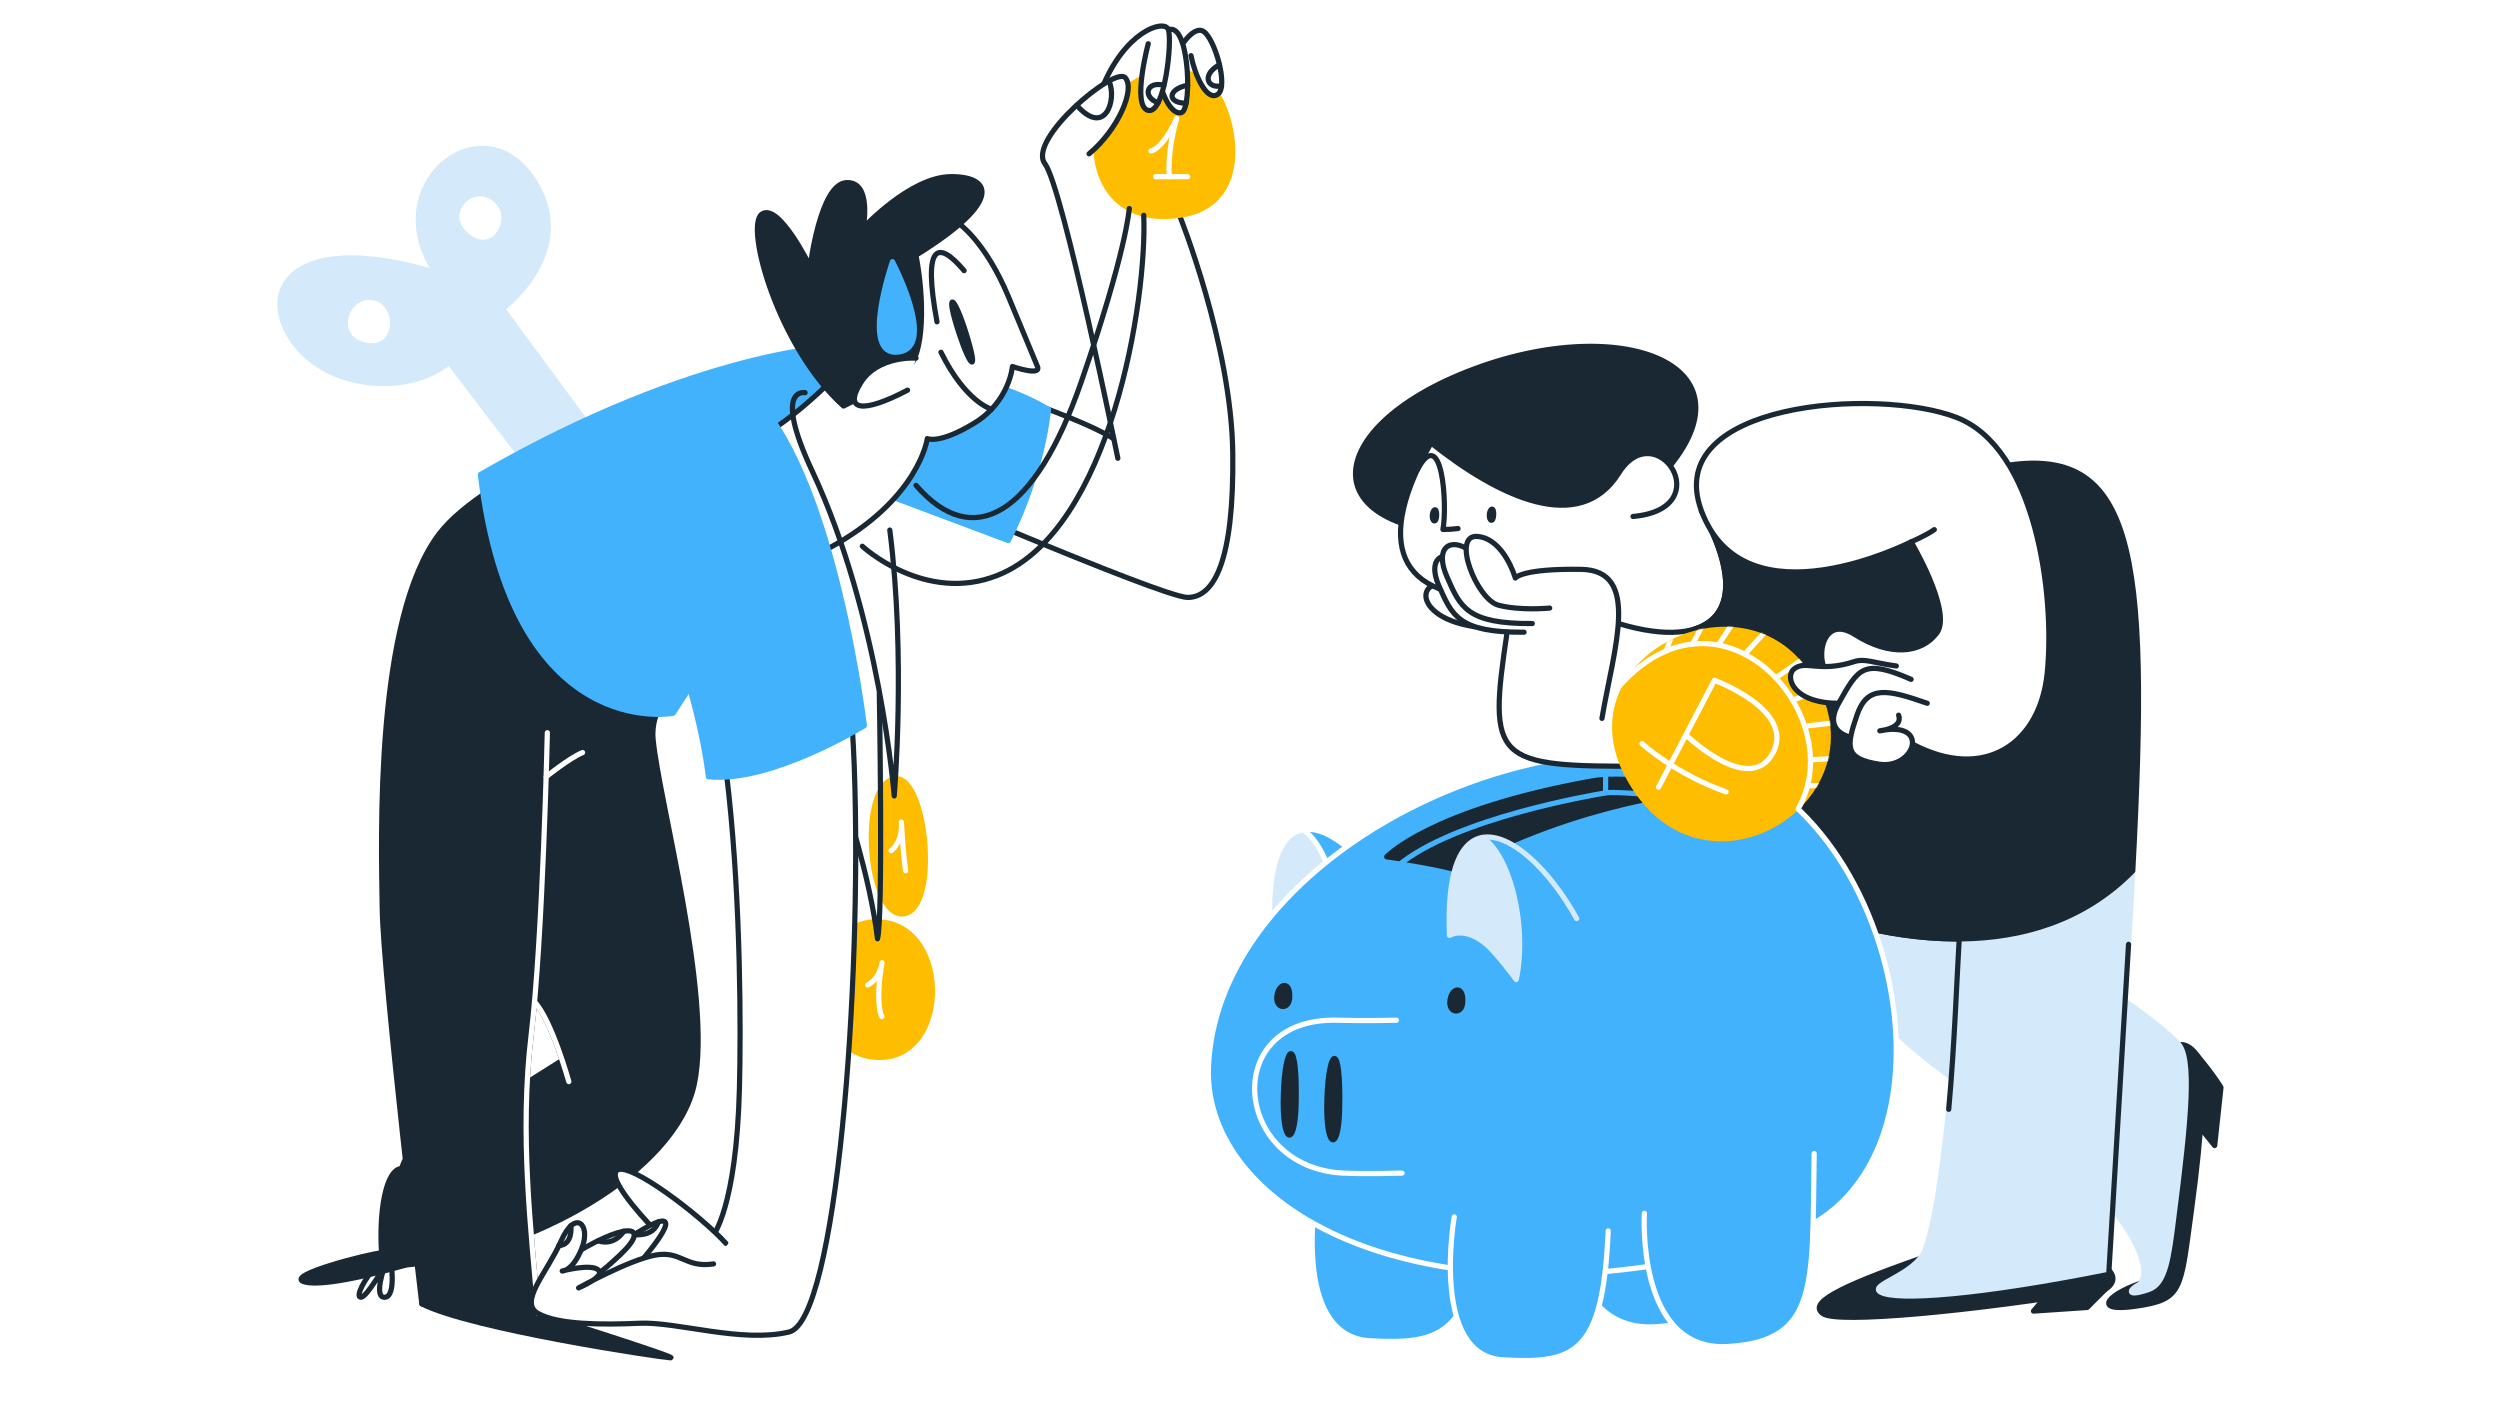 <?xml version="1.0" encoding="UTF-8"?> <svg xmlns="http://www.w3.org/2000/svg" width="1920" height="1080" viewBox="0 0 1920 1080" fill="none"><rect x="0" y="0" width="1920" height="1080" fill="#808080" stroke="none"/><g clip-path="url(#clip0_198_41150)"><rect width="1920" height="1080" fill="#42B2FC"></rect><rect width="1920" height="1080" fill="white"></rect><path d="M1324.59 362.64C1293.63 382.332 1276.86 366.77 1276.86 366.77L1167.94 409.314L1166.69 453.08L1155.81 496.533L1184.56 546.192L1223.1 581.703L1272.21 579.024L1354.63 501.947" fill="white"></path><path d="M1324.59 362.64C1293.63 382.332 1276.86 366.77 1276.86 366.77L1167.94 409.314L1166.69 453.08L1155.81 496.533L1184.56 546.192L1223.1 581.703L1272.21 579.024L1354.63 501.947" stroke="white" stroke-width="4" stroke-linecap="round" stroke-linejoin="round"></path><path d="M1649.31 983.845C1620.22 992.386 1604.24 1008.37 1640.29 1003.16C1676.34 997.949 1674.55 991.283 1683.02 929.557C1692.52 860.1 1690.43 841.809 1692.3 828.875C1694.26 815.499 1681.96 799.987 1673.69 802.585" fill="#1A2833"></path><path d="M1649.31 983.845C1620.22 992.386 1604.24 1008.37 1640.29 1003.16C1676.34 997.949 1674.55 991.283 1683.02 929.557C1692.52 860.1 1690.43 841.809 1692.3 828.875C1694.26 815.499 1681.96 799.987 1673.69 802.585" stroke="#1A2833" stroke-width="4" stroke-linecap="round" stroke-linejoin="round"></path><path d="M1420.85 500.408C1329.24 654.219 1395.65 760.72 1521.25 843.204C1646.85 925.689 1654.48 980.537 1642.37 986.773C1635.29 990.418 1632.4 996.536 1650.38 990.268C1663.21 985.801 1665.57 965.504 1669.43 935.158C1678.81 861.433 1684.01 810.809 1672.12 800.884C1643.87 770.862 1545.52 714.949 1545.52 714.949" fill="#D4E9FA"></path><path d="M1420.85 500.408C1329.24 654.219 1395.65 760.72 1521.25 843.204C1646.85 925.689 1654.48 980.537 1642.37 986.773C1635.29 990.418 1632.4 996.536 1650.38 990.268C1663.21 985.801 1665.57 965.504 1669.43 935.158C1678.81 861.433 1684.01 810.809 1672.12 800.884C1643.87 770.862 1545.52 714.949 1545.52 714.949" stroke="#D4E9FA" stroke-width="4" stroke-linecap="round" stroke-linejoin="round"></path><path d="M1301.85 482.965C1329.4 474.087 1334.94 443.242 1306.66 392.288L1325.35 380.009L1485.55 374.09L1582.21 474.716C1576.06 482.142 1635.24 671.838 1628.52 677.737C1527.66 766.29 1369.24 691.73 1369.24 691.73L1302.3 485.525" fill="#1A2833"></path><path d="M1301.85 482.965C1329.4 474.087 1334.94 443.242 1306.66 392.288L1325.35 380.009L1485.55 374.09L1582.21 474.716C1576.06 482.142 1635.24 671.838 1628.52 677.737C1527.66 766.29 1369.24 691.73 1369.24 691.73L1302.3 485.525" stroke="#1A2833" stroke-width="4" stroke-linecap="round" stroke-linejoin="round"></path><path d="M1243.12 478.896C1314.64 500.577 1349.56 469.608 1306.66 392.3L1325.35 380.009L1485.55 374.09L1582.21 474.716C1576.06 482.142 1635.24 671.838 1628.52 677.737C1527.66 766.29 1369.24 691.73 1369.24 691.73L1302.3 485.525" stroke="#1A2833" stroke-width="4" stroke-linecap="round" stroke-linejoin="round"></path><path d="M1337.19 866.816C1335.57 967.223 1341.24 1010.95 1270.79 1015C1200.34 1019.05 1206.82 912.655 1206.82 912.655" fill="#42B2FC"></path><path d="M1337.19 866.816C1335.57 967.223 1341.24 1010.95 1270.79 1015C1200.34 1019.05 1206.82 912.655 1206.82 912.655" stroke="#42B2FC" stroke-width="4" stroke-linecap="round" stroke-linejoin="round"></path><path d="M1132.96 926.685C1128.91 1020.84 1107.85 1028.94 1051.97 1025.7C996.087 1022.46 1014.71 915.895 1014.71 915.895" fill="#42B2FC"></path><path d="M1132.96 926.685C1128.91 1020.84 1107.85 1028.94 1051.97 1025.7C996.087 1022.46 1014.71 915.895 1014.71 915.895" stroke="#42B2FC" stroke-width="4" stroke-linecap="round" stroke-linejoin="round"></path><path d="M1072.96 699.479C1052.16 661.85 1022 633.442 1000.64 637.18L1008.47 706.513" fill="#42B2FC"></path><path d="M1072.96 699.479C1052.16 661.85 1022 633.442 1000.64 637.18L1008.47 706.513" stroke="white" stroke-width="4" stroke-linecap="round" stroke-linejoin="round"></path><path d="M992.561 640.457C994.99 638.782 997.753 637.654 1000.66 637.149C1015.38 646.905 1026 675.432 1028.58 705.367C1029.78 719.297 1029.24 733.533 1026.56 746.31C1026.56 746.31 1012.07 725.627 1003.86 719.521C980.624 702.246 975.273 712.45 975.273 712.45C973.516 670.591 980.805 648.525 992.561 640.457Z" fill="#D4E9FA" stroke="white" stroke-width="4" stroke-linecap="round" stroke-linejoin="round"></path><path d="M1365.44 951.181C1523.72 905.983 1458.83 600.012 1296.81 579.497C1134.78 558.982 933.401 673.993 928.068 819.973C924.087 928.953 1093.24 1028.92 1365.44 951.181Z" fill="#42B2FC" stroke="white" stroke-width="4" stroke-linecap="round" stroke-linejoin="round"></path><path d="M1393.26 885.96C1391.64 986.368 1397.3 1030.1 1326.85 1034.15C1256.4 1038.2 1262.88 931.8 1262.88 931.8" fill="#42B2FC"></path><path d="M1393.26 885.96C1391.64 986.368 1397.3 1030.1 1326.85 1034.15C1256.4 1038.2 1262.88 931.8 1262.88 931.8" stroke="white" stroke-width="4" stroke-linecap="round" stroke-linejoin="round"></path><path d="M1235.1 945.332C1231.05 1039.49 1210 1047.59 1154.11 1044.35C1098.22 1041.11 1116.86 934.541 1116.86 934.541" fill="#42B2FC"></path><path d="M1235.1 945.332C1231.05 1039.49 1210 1047.59 1154.11 1044.35C1098.22 1041.11 1116.86 934.541 1116.86 934.541" stroke="white" stroke-width="4" stroke-linecap="round" stroke-linejoin="round"></path><path d="M1072.42 783.534C1072.42 783.534 1050.82 784.101 1026.6 783.534C936.635 781.528 947.214 896.688 1031.39 900.943C1047.58 901.759 1076.73 900.943 1076.73 900.943" fill="#42B2FC"></path><path d="M1072.42 783.534C1072.42 783.534 1050.82 784.101 1026.6 783.534C936.635 781.528 947.214 896.688 1031.39 900.943C1047.58 901.759 1076.73 900.943 1076.73 900.943" stroke="white" stroke-width="4" stroke-linecap="round" stroke-linejoin="round"></path><path d="M1028.81 852.549C1030.15 798.031 1020.44 804.305 1019.09 843.634C1017.74 882.964 1028.03 885.568 1028.81 852.549Z" fill="#1A2833" stroke="#1A2833" stroke-width="4" stroke-linecap="round" stroke-linejoin="round"></path><path d="M1123.3 770.545C1124.63 756.471 1114.93 758.085 1113.58 768.246C1112.24 778.407 1122.49 779.073 1123.3 770.545Z" fill="#1A2833" stroke="#1A2833" stroke-width="4" stroke-linecap="round" stroke-linejoin="round"></path><path d="M1222.84 599.745C1252.8 594.343 1308.68 607.027 1308.68 607.027C1308.68 607.027 1212.49 614.304 1117.33 667.794C1099.48 662.748 1065 658.044 1065 658.044C1065 658.044 1097.86 622.26 1222.84 599.745Z" fill="#1A2833" stroke="#1A2833" stroke-width="4" stroke-linecap="round" stroke-linejoin="round"></path><path d="M995.371 848.861C996.704 794.343 987.004 800.617 985.652 839.946C984.3 879.276 994.542 881.899 995.371 848.861Z" fill="#1A2833" stroke="#1A2833" stroke-width="4" stroke-linecap="round" stroke-linejoin="round"></path><path d="M990.386 767.093C991.719 753.014 982.019 754.633 980.668 764.788C979.316 774.943 989.558 775.622 990.386 767.093Z" fill="#1A2833" stroke="#1A2833" stroke-width="4" stroke-linecap="round" stroke-linejoin="round"></path><path d="M1261.66 379.535C1364.31 286.703 1254.95 237.505 1131.87 283.444C1008.8 329.384 1003.46 419.026 1161.28 409.912" fill="#1A2833"></path><path d="M1261.66 379.535C1364.31 286.703 1254.95 237.505 1131.87 283.444C1008.8 329.384 1003.46 419.026 1161.28 409.912" stroke="#1A2833" stroke-width="4" stroke-linecap="round" stroke-linejoin="round"></path><path d="M1210.9 705.454C1190.1 667.826 1159.93 639.417 1138.58 643.155L1134.37 693.811" fill="#42B2FC"></path><path d="M1210.9 705.454C1190.1 667.826 1159.93 639.417 1138.58 643.155L1134.37 693.811" stroke="#D4E9FA" stroke-width="4" stroke-linecap="round" stroke-linejoin="round"></path><path d="M1130.5 646.432C1132.93 644.758 1135.69 643.631 1138.6 643.13C1153.32 652.886 1163.94 681.413 1166.51 711.348C1167.72 725.278 1167.17 739.507 1164.49 752.291C1164.49 752.291 1149.54 732.168 1141.79 725.502C1124.88 710.961 1113.21 718.425 1113.21 718.425C1111.45 676.572 1118.74 654.499 1130.5 646.432Z" fill="#D4E9FA" stroke="#D4E9FA" stroke-width="4" stroke-linecap="round" stroke-linejoin="round"></path><path d="M1129.3 456.325C1089.45 430.95 1076.93 473.245 1132.87 481.338L1129.3 456.325Z" fill="white"></path><path d="M1129.3 456.325C1089.45 430.95 1076.93 473.245 1132.87 481.338" stroke="#1A2833" stroke-width="4" stroke-linecap="round" stroke-linejoin="round"></path><path d="M1294.91 612.971C1294.91 612.971 1242.28 607.302 1233.1 608.921C1223.92 610.541 1116.77 628.352 1073.04 665.333" stroke="#42B2FC" stroke-width="4" stroke-linecap="round" stroke-linejoin="round"></path><path d="M1475.89 966.139C1407.99 989.9 1389.05 1001.34 1400.2 1008.99C1411.34 1016.65 1511.97 1007.47 1616.82 990.268C1628.76 982.723 1618.86 974.768 1618.86 974.768" fill="#1A2833"></path><path d="M1475.89 966.139C1407.99 989.9 1389.05 1001.34 1400.2 1008.99C1411.34 1016.65 1511.97 1007.47 1616.82 990.268C1628.76 982.723 1618.86 974.768 1618.86 974.768" stroke="#1A2833" stroke-width="4" stroke-linecap="round" stroke-linejoin="round"></path><path d="M1478.65 959.505C1491.11 926.175 1500.73 823.231 1506.74 721.048C1551.69 720.425 1599.82 707.797 1637.97 668.772C1633.54 751.562 1626.32 852.786 1618.86 974.768C1520.36 994.536 1456.69 999.221 1444.42 992.411C1434.06 986.649 1471.18 979.49 1478.65 959.505Z" fill="#D4E9FA" stroke="#D4E9FA" stroke-width="4" stroke-linecap="round" stroke-linejoin="round"></path><path d="M1155.56 458.587C1070.83 461.558 1055.97 416.161 1099.07 340.168C1151.36 381.784 1213.26 411.065 1243.11 363.455C1272 317.354 1321.22 390.705 1254.16 396.649" fill="white"></path><path d="M1155.56 458.587C1070.83 461.558 1055.97 416.161 1099.07 340.168C1151.36 381.784 1213.26 411.065 1243.11 363.455C1272 317.354 1321.22 390.705 1254.16 396.649" stroke="#1A2833" stroke-width="4" stroke-linecap="round" stroke-linejoin="round"></path><path d="M1121.79 434.29C1111.38 420.453 1095 427.169 1105.06 449.865C1115.12 472.56 1119.92 485.911 1170.47 485.537" fill="white"></path><path d="M1121.79 434.29C1111.38 420.453 1095 427.169 1105.06 449.865C1115.12 472.56 1119.92 485.911 1170.47 485.537" stroke="#1A2833" stroke-width="4" stroke-linecap="round" stroke-linejoin="round"></path><path d="M1506.74 721.048C1511.66 637.193 1514.17 553.842 1513.85 509.909L1532.14 359.082C1639.28 337.377 1651.3 419.569 1637.97 668.766C1599.82 707.797 1551.68 720.394 1506.74 721.048Z" fill="#1A2833" stroke="#1A2833" stroke-width="4" stroke-linecap="round" stroke-linejoin="round"></path><path d="M1233.1 592.456V608.921" stroke="#42B2FC" stroke-width="4" stroke-linecap="round" stroke-linejoin="round"></path><path d="M1129.3 423.145C1113.61 411.931 1101.34 420.54 1111.38 443.211C1121.42 465.882 1126.24 479.258 1176.79 478.884" fill="white"></path><path d="M1129.3 423.145C1113.61 411.931 1101.34 420.54 1111.38 443.211C1121.42 465.882 1126.24 479.258 1176.79 478.884" stroke="#1A2833" stroke-width="4" stroke-linecap="round" stroke-linejoin="round"></path><path d="M1262.43 588.444C1147.05 588.886 1142.59 584.924 1157.46 485.525L1262.43 588.444Z" fill="white"></path><path d="M1262.43 588.444C1147.05 588.886 1142.59 584.924 1157.46 485.525" stroke="#1A2833" stroke-width="4" stroke-linecap="round" stroke-linejoin="round"></path><path d="M1406.03 519.534C1392.9 511.173 1397.86 470.23 1424.61 487.325C1451.37 504.42 1476.13 502.096 1487.91 485.525C1498.81 468.43 1467.72 416.161 1467.72 416.161C1467.72 416.161 1339.88 481.575 1306.69 392.288C1275.55 308.545 1442.47 297.057 1502.9 320.706C1563.33 344.354 1578.41 456.045 1572.27 516.949C1566.82 571.068 1524.21 600.766 1468.71 571.423" fill="white"></path><path d="M1406.03 519.534C1392.9 511.173 1397.86 470.23 1424.61 487.325C1451.37 504.42 1476.13 502.096 1487.91 485.525C1498.81 468.43 1467.72 416.161 1467.72 416.161C1467.72 416.161 1339.88 481.575 1306.69 392.288C1275.55 308.545 1442.47 297.057 1502.9 320.706C1563.33 344.354 1578.41 456.045 1572.27 516.949C1566.82 571.068 1524.21 600.766 1468.71 571.423" stroke="#1A2833" stroke-width="4" stroke-linecap="round" stroke-linejoin="round"></path><path d="M1230.3 551.724C1239.59 497.094 1260.4 438.009 1214.32 437.268C1168.24 436.526 1163.78 443.953 1163.78 443.953C1163.78 443.953 1155.23 413.856 1134.79 411.993C1114.35 410.13 1133.96 460.306 1150.73 464.767C1167.49 469.227 1190.16 466.997 1190.16 466.997" fill="white"></path><path d="M1230.3 551.724C1239.59 497.094 1260.4 438.009 1214.32 437.268C1168.24 436.526 1163.78 443.953 1163.78 443.953C1163.78 443.953 1155.23 413.856 1134.79 411.993C1114.35 410.13 1133.96 460.306 1150.73 464.767C1167.49 469.227 1190.16 466.997 1190.16 466.997" stroke="#1A2833" stroke-width="4" stroke-linecap="round" stroke-linejoin="round"></path><path d="M1385.87 511.036C1329.18 436.994 1187.95 513.192 1256.43 609.999C1320.06 699.947 1457.76 604.94 1385.87 511.036Z" fill="#FFBD00"></path><mask id="mask0_198_41150" style="mask-type:luminance" maskUnits="userSpaceOnUse" x="1238" y="481" width="169" height="166"><path d="M1385.87 511.036C1329.18 436.994 1187.95 513.192 1256.43 609.999C1320.06 699.947 1457.76 604.94 1385.87 511.036Z" fill="white"></path></mask><g mask="url(#mask0_198_41150)"><path d="M1359.22 481.332L1339.96 502.446" stroke="white" stroke-width="4" stroke-linecap="round" stroke-linejoin="round"></path><path d="M1332.16 476.299L1319.69 495.413" stroke="white" stroke-width="4" stroke-linecap="round" stroke-linejoin="round"></path><path d="M1309.07 477.071L1300 494.615" stroke="white" stroke-width="4" stroke-linecap="round" stroke-linejoin="round"></path><path d="M1279.7 499.916L1288.56 474.442" stroke="white" stroke-width="4" stroke-linecap="round" stroke-linejoin="round"></path><path d="M1363.81 520.575L1388.91 503.187" stroke="white" stroke-width="4" stroke-linecap="round" stroke-linejoin="round"></path><path d="M1376.77 537.682L1409.77 525.553" stroke="white" stroke-width="4" stroke-linecap="round" stroke-linejoin="round"></path><path d="M1385.96 557.718L1414.09 554.491" stroke="white" stroke-width="4" stroke-linecap="round" stroke-linejoin="round"></path><path d="M1390.45 583.541L1411.84 582.239" stroke="white" stroke-width="4" stroke-linecap="round" stroke-linejoin="round"></path><path d="M1388.19 603.402H1407.7" stroke="white" stroke-width="4" stroke-linecap="round" stroke-linejoin="round"></path></g><path d="M1381.02 621.194C1421.54 550.397 1323.15 438.881 1244.22 526.3" stroke="white" stroke-width="4" stroke-linecap="round" stroke-linejoin="round"></path><path d="M1438.49 536.997C1379.77 549.506 1368.99 520.799 1377.91 513.709C1386.83 506.619 1396.96 516.942 1424.01 508.139C1432.08 505.51 1437.76 508.881 1456.35 511.479" fill="white"></path><path d="M1438.49 536.997C1379.77 549.506 1368.99 520.799 1377.91 513.709C1386.83 506.619 1396.96 516.942 1424.01 508.139C1432.08 505.51 1437.76 508.881 1456.35 511.479" stroke="#1A2833" stroke-width="4" stroke-linecap="round" stroke-linejoin="round"></path><path d="M1467.72 521.739C1430.96 505.722 1427.34 512.974 1412.1 540.086C1396.86 567.199 1429.94 568.339 1439.23 569.087" fill="white"></path><path d="M1467.72 521.739C1430.96 505.722 1427.34 512.974 1412.1 540.086C1396.86 567.199 1429.94 568.339 1439.23 569.087" stroke="#1A2833" stroke-width="4" stroke-linecap="round" stroke-linejoin="round"></path><path d="M1458.14 549.263C1461.78 559.505 1443.69 561.275 1443.69 561.275C1483.3 553.089 1470.45 591.01 1443.32 586.917C1416.18 582.824 1418.05 573.168 1426.09 549.388C1434.13 525.608 1450.01 529.689 1480.1 540.112" fill="white"></path><path d="M1458.14 549.263C1461.78 559.505 1443.69 561.275 1443.69 561.275C1483.3 553.089 1470.45 591.01 1443.32 586.917C1416.18 582.824 1418.05 573.168 1426.09 549.388C1434.13 525.608 1450.01 529.689 1480.1 540.112" stroke="#1A2833" stroke-width="4" stroke-linecap="round" stroke-linejoin="round"></path><path d="M1467.72 416.16C1467.72 416.16 1478.87 411.463 1485.55 406.766L1467.72 416.16Z" fill="white"></path><path d="M1467.72 416.16C1467.72 416.16 1478.87 411.463 1485.55 406.766" stroke="#1A2833" stroke-width="4" stroke-linecap="round" stroke-linejoin="round"></path><path d="M1088.25 361.238C1107.73 324.226 1111.65 387.746 1108.19 406.629C1112.06 406.641 1115.92 406.402 1119.76 405.913" stroke="#1A2833" stroke-width="4" stroke-linecap="round" stroke-linejoin="round"></path><path d="M1147.13 395.119C1147.29 388.758 1144.2 390.571 1143.83 395.119C1143.39 400.152 1146.94 401.891 1147.13 395.119Z" fill="#1A2833" stroke="#1A2833" stroke-width="4" stroke-linecap="round" stroke-linejoin="round"></path><path d="M1103.34 395.611C1103.5 389.256 1100.41 391.069 1100.03 395.611C1099.62 400.651 1103.17 402.383 1103.34 395.611Z" fill="#1A2833" stroke="#1A2833" stroke-width="4" stroke-linecap="round" stroke-linejoin="round"></path><path d="M1616.82 990.268C1611.09 995.875 1603 1004.12 1603 1004.12L1561.71 1006.92L1573.44 993.047" fill="#1A2833"></path><path d="M1616.82 990.268C1611.09 995.875 1603 1004.12 1603 1004.12L1561.71 1006.92L1573.44 993.047" stroke="#1A2833" stroke-width="4" stroke-linecap="round" stroke-linejoin="round"></path><path d="M1687.56 810.74C1700.86 826.645 1705.69 835.193 1705.69 835.193L1700.86 879.786L1684.88 860.1" fill="#1A2833"></path><path d="M1687.56 810.74C1700.86 826.645 1705.69 835.193 1705.69 835.193L1700.86 879.786L1684.88 860.1" stroke="#1A2833" stroke-width="4" stroke-linecap="round" stroke-linejoin="round"></path><path d="M1634.72 725.272L1619.51 978.612" stroke="#1A2833" stroke-width="4" stroke-linecap="round" stroke-linejoin="round"></path><path d="M1505.27 710.301C1502.71 753.331 1501.12 802.299 1496.62 851.945L1505.27 710.301Z" fill="#1A2833"></path><path d="M1505.27 710.301C1502.71 753.331 1501.12 802.299 1496.62 851.945" stroke="#1A2833" stroke-width="4" stroke-linecap="round" stroke-linejoin="round"></path><path d="M1273.75 604.588L1316.65 522.457C1316.65 522.457 1379.31 545.467 1361.51 578.373C1343.71 611.279 1295.72 565.29 1295.72 565.29" stroke="white" stroke-width="4" stroke-linecap="round" stroke-linejoin="round"></path><path d="M1261.04 571.088C1261.04 571.088 1286.1 594.153 1325.7 608.193" stroke="white" stroke-width="4" stroke-linecap="round" stroke-linejoin="round"></path><path d="M410.573 769.332C424.076 784.432 436.848 830.595 436.848 830.595L479.02 804.52L453.743 587.207L404.121 527.209" fill="#1A2833"></path><path d="M410.573 769.332C424.076 784.432 436.848 830.595 436.848 830.595L479.02 804.52L453.743 587.207L404.121 527.209" stroke="#1A2833" stroke-width="4" stroke-linecap="round" stroke-linejoin="round"></path><path d="M324.033 1001.41C362.414 1020.83 507.488 1042.45 515.005 1042.79C522.521 1043.12 413.3 1008.73 413.3 1008.73L341.128 996.29" fill="#1A2833"></path><path d="M324.033 1001.41C362.414 1020.83 507.488 1042.45 515.005 1042.79C522.521 1043.12 413.3 1008.73 413.3 1008.73L341.128 996.29" stroke="#1A2833" stroke-width="4" stroke-linecap="round" stroke-linejoin="round"></path><path d="M855.242 336.902C822.914 316.614 723.803 287.213 723.803 287.213L663.805 359.917C663.805 359.917 892.026 458.828 912.114 458.828C932.203 458.828 947.768 431.755 946.77 348.076C945.772 264.397 905.862 165.353 905.862 165.353L928.744 85.532L921.028 33.316L898.146 40.367L884.044 27.196L853.778 54.069L827.038 118.259L840.275 237.125" fill="white"></path><path d="M855.242 336.902C822.914 316.614 723.803 287.213 723.803 287.213L663.805 359.917C663.805 359.917 892.026 458.828 912.114 458.828C932.203 458.828 947.768 431.755 946.77 348.076C945.772 264.397 905.862 165.353 905.862 165.353L928.744 85.532L921.028 33.316L898.146 40.367L884.044 27.196L853.778 54.069L827.038 118.259L840.275 237.125" stroke="#1A2833" stroke-width="4" stroke-linecap="round" stroke-linejoin="round"></path><path d="M420.351 562.728C420.351 562.728 416.958 719.111 407.912 795.14C398.865 871.236 407.912 945.27 413.233 1008.73C377.38 1010.99 323.967 1001.34 323.967 1001.34C323.967 1001.34 294.367 752.037 293.568 697.892C292.77 643.747 287.648 474.726 337.536 409.672C345.984 398.63 360.152 386.989 377.846 375.349C377.846 375.349 364.942 453.041 419.486 504.459C457.933 540.711 513.076 532.862 513.076 532.862C505.36 542.707 500.371 554.414 501.568 567.717C505.826 614.213 547.266 764.675 533.297 832.257C519.329 899.839 407.712 962.897 311.395 971.545C297.892 910.881 311.395 890.194 311.395 890.194L431.392 814.563" fill="#1A2833"></path><path d="M420.351 562.728C420.351 562.728 416.958 719.111 407.912 795.14C398.865 871.236 407.912 945.27 413.233 1008.73C377.38 1010.99 323.967 1001.34 323.967 1001.34C323.967 1001.34 294.367 752.037 293.568 697.892C292.77 643.747 287.648 474.726 337.536 409.672C345.984 398.63 360.152 386.989 377.846 375.349C377.846 375.349 364.942 453.041 419.486 504.459C457.933 540.711 513.076 532.862 513.076 532.862C505.36 542.707 500.371 554.414 501.568 567.717C505.826 614.213 547.266 764.675 533.297 832.257C519.329 899.839 407.712 962.897 311.395 971.545C297.892 910.881 311.395 890.194 311.395 890.194L431.392 814.563" stroke="#1A2833" stroke-width="4" stroke-linecap="round" stroke-linejoin="round"></path><path d="M420.351 562.729C420.351 562.729 416.958 719.111 407.912 795.14C398.865 871.236 407.912 945.27 413.233 1008.73" stroke="white" stroke-width="4" stroke-linecap="round" stroke-linejoin="round"></path><path d="M436.847 830.661C436.847 830.661 424.075 784.498 410.572 769.399" stroke="white" stroke-width="4" stroke-linecap="round" stroke-linejoin="round"></path><path d="M385.961 237.126C385.961 237.126 447.224 191.695 407.978 135.687C368.733 79.679 290.109 141.94 334.344 209.122C226.186 177.194 198.382 220.962 223.725 260.075C249.135 299.187 312.991 304.774 344.986 278.234C384.298 330.45 428.532 386.857 428.532 386.857L467.844 348.343L385.961 237.126ZM280.597 265.063C254.057 259.543 265.564 225.02 286.584 228.545C307.603 232.071 307.071 270.584 280.597 265.063ZM355.629 178.059C341.128 162.56 362.148 139.079 380.107 153.048C398.134 167.017 377.846 201.805 355.629 178.059Z" fill="#D4E9FA" stroke="#D4E9FA" stroke-width="4" stroke-linecap="round" stroke-linejoin="round"></path><path d="M419.486 596.52C419.486 596.52 437.313 582.152 447.424 577.961" stroke="white" stroke-width="4" stroke-linecap="round" stroke-linejoin="round"></path><path d="M311.328 971.611C311.328 971.611 252.327 989.172 234.234 984.582C216.141 979.992 284.721 962.565 293.035 962.232C290.707 924.251 298.224 892.988 311.328 897.976C324.432 902.965 315.917 960.835 315.917 960.835" fill="#1A2833"></path><path d="M311.328 971.611C311.328 971.611 252.327 989.172 234.234 984.582C216.141 979.992 284.721 962.565 293.035 962.232C290.707 924.251 298.224 892.988 311.328 897.976C324.432 902.965 315.917 960.835 315.917 960.835" stroke="#1A2833" stroke-width="4" stroke-linecap="round" stroke-linejoin="round"></path><path d="M805.286 314.42C799.366 368.033 774.355 415.127 774.355 415.127L640.057 364.773L723.802 287.214C723.802 287.214 767.903 292.136 805.286 314.42Z" fill="#42B2FC" stroke="#42B2FC" stroke-width="4" stroke-linecap="round" stroke-linejoin="round"></path><path d="M646.112 265.595C646.112 265.595 536.624 267.657 368.934 364.44C393.612 571.642 517.001 547.762 517.001 547.762L555.914 487.431L675.313 345.948" fill="#42B2FC"></path><path d="M646.112 265.595C646.112 265.595 536.624 267.657 368.934 364.44C393.612 571.642 517.001 547.762 517.001 547.762L555.914 487.431L675.313 345.948" stroke="#42B2FC" stroke-width="4" stroke-linecap="round" stroke-linejoin="round"></path><path d="M289.644 971.611C279.733 982.054 272.615 996.289 277.205 996.289C281.795 996.289 295.63 971.611 295.63 971.611C295.63 971.611 286.384 997.021 295.63 996.289C304.876 995.557 299.887 966.09 299.887 966.09" stroke="#1A2833" stroke-width="4" stroke-linecap="round" stroke-linejoin="round"></path><path d="M735.908 171.274C735.908 171.274 756.529 185.043 774.355 227.548C785.464 254.088 793.579 273.777 796.772 281.493C799.965 289.276 777.548 281.493 777.548 281.493C777.548 281.493 775.287 308.499 748.281 324.929C721.275 341.426 712.162 336.836 712.162 336.836C712.162 336.836 706.042 383.731 635.8 421.446C605.069 437.942 572.209 387.589 559.704 366.436C543.54 339.23 568.617 360.915 637.396 293.4C678.038 253.556 643.582 184.644 643.582 184.644" fill="white"></path><path d="M735.908 171.274C735.908 171.274 756.529 185.043 774.355 227.548C785.464 254.088 793.579 273.777 796.772 281.493C799.965 289.276 777.548 281.493 777.548 281.493C777.548 281.493 775.287 308.499 748.281 324.929C721.275 341.426 712.162 336.836 712.162 336.836C712.162 336.836 706.042 383.731 635.8 421.446C605.069 437.942 572.209 387.589 559.704 366.436C543.54 339.23 568.617 360.915 637.396 293.4C678.038 253.556 643.582 184.644 643.582 184.644" stroke="#1A2833" stroke-width="4" stroke-linecap="round" stroke-linejoin="round"></path><path d="M647.84 311.825C647.84 311.825 683.892 294.065 696.863 283.156C709.834 272.247 710.1 230.341 703.448 196.018C771.828 153.713 760.919 135.288 729.922 135.687C698.925 136.086 662.873 175.065 662.873 175.065C662.873 175.065 669.99 139.013 649.902 140.277C629.813 141.54 622.23 204.799 622.23 204.799C622.23 204.799 597.951 154.977 584.981 164.555C572.01 174.267 598.018 267.192 647.84 311.825Z" fill="#1A2833" stroke="#1A2833" stroke-width="4" stroke-linecap="round" stroke-linejoin="round"></path><path d="M703.515 275.041C703.515 275.041 673.981 272.846 660.878 294.198C647.774 315.55 662.54 317.745 696.996 299.653" fill="white"></path><path d="M703.515 275.041C703.515 275.041 673.981 272.846 660.878 294.198C647.774 315.55 662.54 317.745 696.996 299.653" stroke="#1A2833" stroke-width="4" stroke-linecap="round" stroke-linejoin="round"></path><path d="M761.518 314.286C761.518 314.286 741.696 309.098 722.672 270.518" stroke="#1A2833" stroke-width="4" stroke-linecap="round" stroke-linejoin="round"></path><path d="M736.641 256.349C725.466 222.359 732.45 225.352 742.095 256.349C751.74 287.346 745.487 283.156 736.641 256.349Z" fill="#1A2833" stroke="#1A2833" stroke-width="4" stroke-linecap="round" stroke-linejoin="round"></path><path d="M545.669 951.922C545.669 951.922 565.625 927.776 567.886 835.783C570.214 743.789 567.088 458.496 498.109 437.011L581.722 395.371L603.274 406.413L624.426 764.077L611.123 970.214L551.789 990.835L431.459 1002.01L452.811 966.09L494.717 949.793L517.998 930.769" fill="white"></path><path d="M547.532 949.062C547.532 949.062 565.558 927.843 567.886 835.783C570.214 743.789 567.088 458.496 498.109 437.011" stroke="#1A2833" stroke-width="4" stroke-linecap="round" stroke-linejoin="round"></path><path d="M685.422 200.941C685.422 200.941 720.011 266.527 690.012 270.385C659.946 274.243 685.422 200.941 685.422 200.941Z" fill="#42B2FC" stroke="#42B2FC" stroke-width="4" stroke-linecap="round" stroke-linejoin="round"></path><path d="M503.498 945.27C503.498 945.27 464.918 906.225 473.831 898.841C482.744 891.391 537.954 933.297 557.51 954.915" fill="white"></path><path d="M503.498 945.27C503.498 945.27 464.918 906.225 473.831 898.841C482.744 891.391 537.954 933.297 557.51 954.915" stroke="#1A2833" stroke-width="4" stroke-linecap="round" stroke-linejoin="round"></path><path d="M688.216 598.116C711.696 596.919 721.741 698.957 693.737 701.817C665.733 704.677 658.748 599.646 688.216 598.116Z" fill="#FFBD00" stroke="#FFBD00" stroke-width="4" stroke-linecap="round" stroke-linejoin="round"></path><path d="M684.426 653.326C684.426 653.326 693.605 646.607 692.208 631.308C693.805 658.847 695.534 668.691 695.534 668.691" stroke="white" stroke-width="4" stroke-linecap="round" stroke-linejoin="round"></path><path d="M670.323 708.07C729.922 704.478 731.319 813.102 674.779 812.104C618.239 811.106 620.834 711.064 670.323 708.07Z" fill="#FFBD00" stroke="#FFBD00" stroke-width="4" stroke-linecap="round" stroke-linejoin="round"></path><path d="M477.953 954.317C512.675 930.304 523.717 930.969 494.449 966.09L477.953 954.317Z" fill="white"></path><path d="M477.953 954.317C512.675 930.304 523.717 930.969 494.449 966.09" stroke="#1A2833" stroke-width="4" stroke-linecap="round" stroke-linejoin="round"></path><path d="M683.361 407.078C695.866 504.991 686.753 611.286 686.753 611.286C686.753 611.286 675.911 473.063 623.761 361.713C593.163 296.393 618.306 301.581 618.306 301.581" stroke="#1A2833" stroke-width="4" stroke-linecap="round" stroke-linejoin="round"></path><path d="M675.311 532.529C675.311 532.529 678.371 704.676 673.914 720.973C668.194 672.815 648.105 613.215 648.105 613.215" stroke="#1A2833" stroke-width="4" stroke-linecap="round" stroke-linejoin="round"></path><path d="M433.721 967.687C480.017 937.421 501.968 939.483 476.159 963.829C450.35 988.174 431.326 997.952 431.326 997.952" fill="white"></path><path d="M433.721 967.687C480.017 937.421 501.968 939.483 476.159 963.829C450.35 988.174 431.326 997.952 431.326 997.952" stroke="#1A2833" stroke-width="4" stroke-linecap="round" stroke-linejoin="round"></path><path d="M578.462 330.45C608.329 365.372 649.968 420.648 656.088 589.004C662.208 757.359 642.252 1014.25 606.067 1022.96C569.882 1031.68 519.794 1014.98 491.324 1016.25C462.855 1017.51 428.798 1017.51 413.366 1008.8C397.867 1000.15 420.018 977.798 430.927 953.054C441.835 928.309 454.008 940.482 446.891 958.508C439.773 976.534 431.791 976.135 431.791 976.135C431.791 976.135 453.609 970.282 459.463 975.271C465.316 980.326 444.363 989.106 444.363 989.106C444.363 989.106 482.943 967.688 503.098 963.963C523.253 960.238 526.18 974.007 547.997 970.681L604.604 892.589" fill="white"></path><path d="M578.462 330.45C608.329 365.372 649.968 420.648 656.088 589.004C662.208 757.359 642.252 1014.25 606.067 1022.96C569.882 1031.68 519.794 1014.98 491.324 1016.25C462.855 1017.51 428.798 1017.51 413.366 1008.8C397.867 1000.15 420.018 977.798 430.927 953.054C441.835 928.309 454.008 940.482 446.891 958.508C439.773 976.534 431.791 976.135 431.791 976.135C431.791 976.135 453.609 970.282 459.463 975.271C465.316 980.326 444.363 989.106 444.363 989.106C444.363 989.106 482.943 967.688 503.098 963.963C523.253 960.238 526.18 974.007 547.997 970.681" stroke="#1A2833" stroke-width="4" stroke-linecap="round" stroke-linejoin="round"></path><path d="M859.964 71.165C882.181 52.54 908.655 49.68 927.28 63.316C945.905 76.952 967.723 156.773 905.795 165.354C843.867 173.934 837.082 117.062 843.867 99.102" fill="#FFBD00"></path><path d="M859.964 71.165C882.181 52.54 908.655 49.68 927.28 63.316C945.905 76.952 967.723 156.773 905.795 165.354C843.867 173.934 837.082 117.062 843.867 99.102" stroke="#FFBD00" stroke-width="4" stroke-linecap="round" stroke-linejoin="round"></path><path d="M853.379 110.476C854.443 134.09 868.611 155.908 898.079 153.779" stroke="#FFBD00" stroke-width="4" stroke-linecap="round" stroke-linejoin="round"></path><path d="M883.977 115.931C883.977 115.931 892.956 114.867 903.666 90.854C895.817 119.124 898.078 135.687 898.078 135.687" stroke="white" stroke-width="4" stroke-linecap="round" stroke-linejoin="round"></path><path d="M903.666 40.7C903.666 40.7 915.839 18.483 924.419 24.204C933 29.924 943.776 66.775 935.129 72.495C926.548 78.216 917.369 56.797 914.708 42.762" fill="white"></path><path d="M903.666 40.7C903.666 40.7 915.839 18.483 924.419 24.204C933 29.924 943.776 66.775 935.129 72.495C926.548 78.216 917.369 56.797 914.708 42.762" stroke="#1A2833" stroke-width="4" stroke-linecap="round" stroke-linejoin="round"></path><path d="M889.365 54.669C889.698 65.777 897.946 88.659 907.258 86.531C916.571 84.402 912.979 4.182 892.957 26.399" fill="white"></path><path d="M889.365 54.669C889.698 65.777 897.946 88.659 907.258 86.531C916.571 84.402 912.979 4.182 892.957 26.399" stroke="#1A2833" stroke-width="4" stroke-linecap="round" stroke-linejoin="round"></path><path d="M881.848 33.583C881.848 33.583 868.943 81.874 881.848 84.801C894.752 87.661 900.472 30.39 897.213 22.541C894.02 14.692 863.555 23.605 845.662 69.436" fill="white"></path><path d="M881.848 33.583C881.848 33.583 868.943 81.874 881.848 84.801C894.752 87.661 900.472 30.39 897.213 22.541C894.02 14.692 863.555 23.605 845.662 69.436" stroke="#1A2833" stroke-width="4" stroke-linecap="round" stroke-linejoin="round"></path><path d="M858.502 351.936C858.502 351.936 816.33 144.135 802.494 125.71C788.658 107.284 855.907 50.944 864.089 59.592C872.271 68.239 858.635 99.701 836.418 118.127" fill="white"></path><path d="M858.502 351.936C858.502 351.936 816.33 144.135 802.494 125.71C788.658 107.284 855.907 50.944 864.089 59.592C872.271 68.239 858.635 99.701 836.418 118.127" stroke="#1A2833" stroke-width="4" stroke-linecap="round" stroke-linejoin="round"></path><path d="M887.568 135.687H912.113" stroke="white" stroke-width="4" stroke-linecap="round" stroke-linejoin="round"></path><path d="M878.391 165.287C881.051 229.543 853.446 407.078 766.109 441.867C710.234 464.084 662.275 419.517 662.275 419.517" stroke="#1A2833" stroke-width="4" stroke-linecap="round" stroke-linejoin="round"></path><path d="M666.332 756.427C666.332 756.427 675.378 752.835 677.374 739.398C671.853 771.26 677.241 780.772 677.241 780.772" stroke="white" stroke-width="4" stroke-linecap="round" stroke-linejoin="round"></path><path d="M703.516 372.755C747.417 423.442 794.711 396.103 830.364 293.4C865.286 192.759 867.282 160.166 867.282 160.166" stroke="#1A2833" stroke-width="4" stroke-linecap="round" stroke-linejoin="round"></path><path d="M826.904 80.81C848.789 105.687 858.034 76.42 851.715 62.185" stroke="#1A2833" stroke-width="4" stroke-linecap="round" stroke-linejoin="round"></path><path d="M936.527 49.747C922.558 57.396 927.214 68.305 938.123 65.91" stroke="#1A2833" stroke-width="4" stroke-linecap="round" stroke-linejoin="round"></path><path d="M912.113 65.445C897.346 68.238 895.417 78.881 910.916 79.347" stroke="#1A2833" stroke-width="4" stroke-linecap="round" stroke-linejoin="round"></path><path d="M893.822 65.444C880.319 62.118 877.259 74.49 889.365 78.947" stroke="#1A2833" stroke-width="4" stroke-linecap="round" stroke-linejoin="round"></path><path d="M429.131 956.646C440.306 956.114 438.443 941.28 438.443 941.28" stroke="#1A2833" stroke-width="4" stroke-linecap="round" stroke-linejoin="round"></path><path d="M459.264 952.92C472.102 957.31 479.019 945.603 479.019 945.603" stroke="#1A2833" stroke-width="4" stroke-linecap="round" stroke-linejoin="round"></path><path d="M505.558 938.419C501.767 950.326 487.133 948.197 487.133 948.197" stroke="#1A2833" stroke-width="4" stroke-linecap="round" stroke-linejoin="round"></path><path d="M581.722 307.968C641.654 371.492 663.805 557.275 663.805 557.275C663.805 557.275 592.365 601.509 544.073 596.52C544.073 596.52 533.297 498.274 483.875 428.364" fill="#42B2FC"></path><path d="M581.722 307.968C641.654 371.492 663.805 557.275 663.805 557.275C663.805 557.275 592.365 601.509 544.073 596.52C544.073 596.52 533.297 498.274 483.875 428.364" stroke="#42B2FC" stroke-width="4" stroke-linecap="round" stroke-linejoin="round"></path><path d="M719.613 247.17C708.505 187.038 720.212 183.912 740.433 207.858" stroke="#1A2833" stroke-width="4" stroke-linecap="round" stroke-linejoin="round"></path></g><defs><clipPath id="clip0_198_41150"><rect width="1920" height="1080" fill="white"></rect></clipPath></defs></svg> 